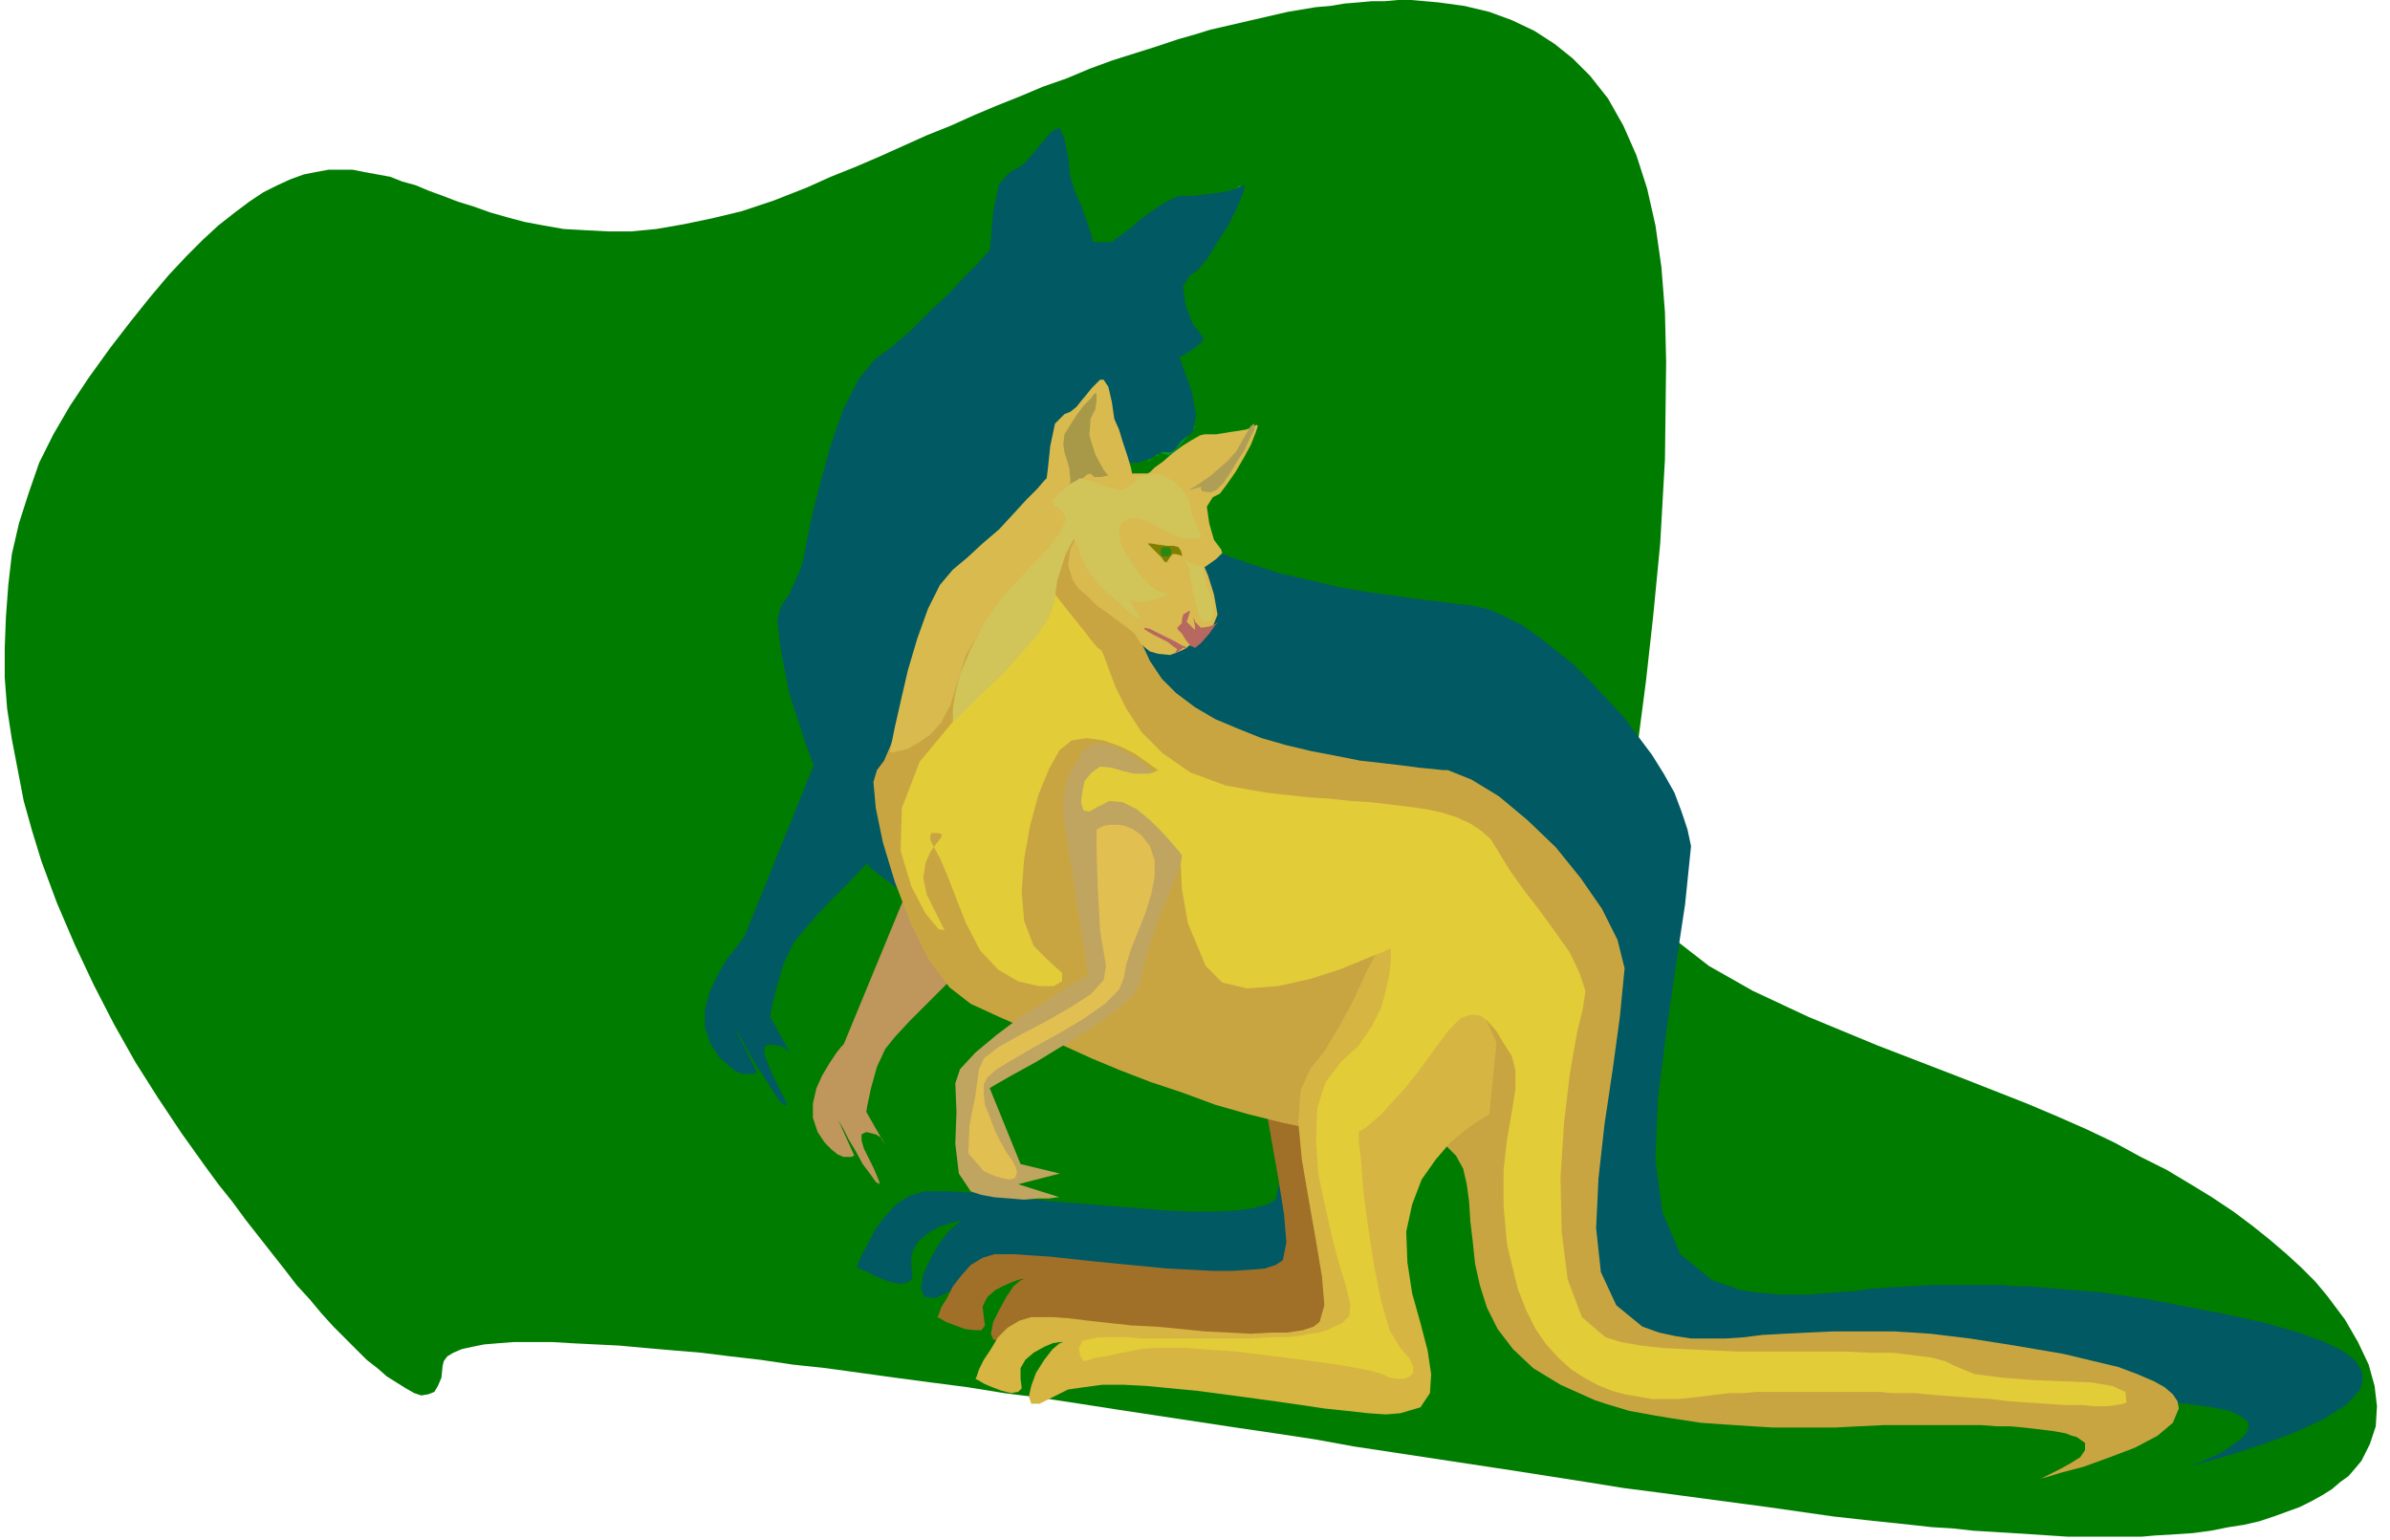 <svg xmlns="http://www.w3.org/2000/svg" fill-rule="evenodd" height="1.298in" preserveAspectRatio="none" stroke-linecap="round" viewBox="0 0 2014 1298" width="2.014in"><style>.pen1{stroke:none}.brush4{fill:#005963}.brush16{fill:#b76860}.brush18{fill:#d1c459}</style><path class="pen1" style="fill:#007c00" d="m373 1151-1 10-3 7-3 5-5 2-6 1-6-2-7-4-8-5-8-5-8-7-9-7-9-9-9-9-10-10-10-11-10-12-11-12-10-13-11-14-11-14-11-14-11-15-12-15-11-15-20-28-20-30-19-30-18-32-17-33-16-34-15-35-13-35-8-26-7-25-5-26-5-26-4-26-2-26v-25l1-26 2-27 3-26 6-26 8-25 9-26 12-24 14-24 16-24 18-25 17-22 16-20 16-19 15-16 14-14 13-12 14-11 12-9 12-8 12-6 11-5 11-4 10-2 11-2h20l10 2 11 2 11 2 10 4 11 3 12 5 11 4 13 5 13 4 14 5 14 4 15 4 16 3 17 3 18 1 19 1h20l21-2 23-4 24-5 25-6 27-9 28-11 20-9 20-8 21-9 20-9 20-9 20-8 20-9 19-8 20-8 19-8 20-7 19-8 19-7 19-6 19-6 18-6 14-4 13-4 13-3 13-3 13-3 13-3 13-3 12-2 12-2 12-1 12-2 12-1 11-1h11l11-1h11l23 2 22 3 21 5 19 7 19 9 17 11 15 12 15 15 15 19 13 23 11 25 9 28 7 31 5 35 3 38 1 42-1 82-4 71-6 62-6 54-6 46-5 39-2 34 1 30 7 26 12 23 19 21 27 21 37 21 47 22 58 24 70 27 28 11 28 11 26 11 25 11 23 11 22 12 22 11 20 12 18 11 18 12 16 12 15 12 14 12 12 11 12 12 10 12 15 20 11 19 9 19 5 18 2 17-1 17-5 15-7 14-5 6-6 7-7 5-7 6-8 5-9 5-10 5-11 4-11 4-12 4-13 3-13 2-15 3-15 2-15 1-17 1-11 1h-63l-15-1-15-1-16-1-16-1-17-1-18-2-17-1-18-2-19-2-19-2-27-3-28-4-28-4-30-4-30-4-30-4-31-4-31-5-32-5-32-5-33-5-33-5-33-5-33-5-33-6-33-5-34-5-33-5-33-5-33-5-32-5-33-5-31-4-31-5-31-4-30-4-29-4-29-4-28-3-27-4-26-3-24-3-24-2-23-2-22-2-20-1-20-1-17-1h-32l-13 1-12 1-10 2-9 2-7 3-5 3-3 4-1 4z"/><path class="pen1" d="m976 384-1-1-4-2-6-3-7-4-7-4-7-3-6-2-4-1-1 1 3 2 6 4 8 4 8 5 6 4 4 3-1 2-1 1 3-2 4-4h3zm33-26-3 2-7 3h-8l-4-6-2-5v14l-7-8 3-11h-2l-3 1-3 2-1 3v5l-3 3-2 4 2 2 3 3 4 6 3 6 6 2 6-5 8-9 6-8 4-4zm-30-134 2-1 5-3 7-4 8-7 9-7 9-9 8-9 6-11 8-14 4-3 1 3v3l-1 3-4 7-5 10-7 12-7 12-7 10-7 7-6 3-8-1-3-3v-3l-12 5z" style="fill:#00992d"/><path class="pen1 brush4" d="m834 211 1-10 2-23 5-23 9-10 6-3 6-4 6-7 6-7 5-6 5-6 4-3 4-1 4 9 3 15 2 17 4 13 5 11 5 14 4 12 1 5h16l2-2 6-4 8-6 9-8 10-7 9-6 8-4 5-2h12l8-1 8-1 8-1 8-2 6-2 4-2 1 1-2 7-5 12-7 14-9 14-8 13-8 10-7 5-6 9 2 16 6 16 8 10 1 4-7 6-9 6-4 2 3 9 7 19 4 21-3 14-10 8-4 6-4 3h-9l-1 1-2 1-3 2-3 2-5 1-5 2h-11l-9-3-6-4-5-5-3-5-3-4-6-5-9-6-10-8-11-8-11-9-9-9-6-8-5-17 3-16 5-11 3-5-5 4-13 10-18 15-22 20-22 23-20 26-16 27-9 27-6 24-10 18-11 13-11 9-12 5-9 3-7 1h-2l1-7 4-19 5-26 8-32 9-33 11-31 13-25 13-16 15-11 16-14 16-16 16-15 13-14 11-11 7-8 3-3zM697 617l-70 173-2 2-5 7-8 10-7 12-7 15-4 15v15l5 14 7 11 8 7 6 5 6 2h9l2-1h1l-19-38 2 3 4 7 6 11 7 12 8 12 7 11 5 7 4 3 1-2-3-6-4-8-5-10-4-10-3-8v-6l5-2 10 2 6 4 3 5 1 2-20-36 1-7 4-16 6-21 9-19 10-12 15-17 20-20 21-22 21-20 17-18 12-12 5-4-93-52zm551 181-3 2-9 5-13 9-15 13-16 17-14 21-10 25-6 29 1 31 4 31 7 30 6 28 2 24-2 20-11 13-20 7-15 1-18-1-21-2-22-3-24-3-25-4-26-4-27-4-26-3-25-3-24-2-23-1h-21l-19 2-16 4-12 6-17 8-9-1-3-7 2-12 6-13 8-14 8-10 7-6 3-2h-3l-7 2-9 3-10 6-8 7-5 10v11l1 9-4 4-7 1-9-2-10-4-8-4-7-3-2-1 1-3 3-7 5-9 6-12 8-11 10-11 11-7 13-4h22l16 1 20 2 22 2 23 3 25 2 25 2 25 2 24 2 23 1h20l19-1 14-2 11-3 7-4 4-18-3-29-6-38-8-41-6-42-4-39 2-31 10-21 15-18 14-25 14-27 13-28 13-26 12-22 12-15 10-6 11 6 13 16 14 22 15 25 13 26 12 22 7 16 3 6-7 74z"/><path class="pen1 brush4" d="M704 371v3l-3 14-5 20-6 25-8 26-9 24-8 18-7 10-3 12 3 25 7 36 13 40 15 41 19 37 21 29 22 17 13 6 16 7 20 9 23 10 25 11 27 12 30 12 31 12 32 12 34 11 34 11 34 8 35 8 34 5 33 3 33 1 28 4 16 14 9 21 5 27 3 31 4 34 10 34 17 34 8 11 10 10 11 10 13 10 14 9 17 8 18 8 20 7 11 3 12 3 12 3 13 2 14 3 14 2 15 2 15 1 17 2 17 1 17 1h79l21-1h32l15-1h51l12 1 36 1 28 2 21 3 15 3 10 5 5 4 1 5-2 5-5 5-7 5-7 5-8 4-7 3-6 3-4 1-2 1 5-1 14-4 20-6 24-8 24-9 24-11 19-12 12-13 2-8-1-8-5-8-10-8-16-8-22-8-28-8-36-8-16-3-16-3-15-3-15-3-14-2-14-2-13-2-13-1-13-1-12-1-11-1-12-1h-11l-11-1h-60l-18 1-16 1-16 1-14 2-14 1-13 1-12 1h-24l-11-1-11-1-12-2-11-4-12-4-27-22-15-35-6-44 2-52 7-55 8-56 8-53 5-49-3-14-5-15-6-16-9-16-10-16-12-16-12-16-14-15-14-15-14-14-15-12-14-11-14-10-14-7-13-6-12-3-6-1-10-1-15-2-17-2-21-3-22-3-24-4-25-6-26-6-25-8-25-9-23-10-21-12-18-14-16-15-11-18-17-35-15-32-11-28-10-24-7-19-4-14-3-9-1-3-2 2-5 4-9 8-10 9-13 11-14 13-16 13-15 13-16 13-15 13-14 12-13 10-10 8-8 6-5 3h-2z"/><path class="pen1" style="fill:#bf965b" d="m770 737-59 143-2 2-4 5-6 9-6 10-5 11-3 13v12l4 12 6 9 6 6 5 4 5 2h7l1-1h1l-14-31 1 2 4 7 4 8 6 10 6 11 6 8 5 7 3 2v-2l-2-5-3-7-4-8-4-8-2-7v-5l4-2 8 2 5 3 2 4 1 2-16-28 1-6 3-14 5-18 7-15 8-10 13-14 17-17 17-17 17-17 15-14 10-10 4-4-77-44z"/><path class="pen1" style="fill:#a07028" d="m1224 886-3 2-7 4-11 8-12 11-12 14-12 18-8 20-5 24v25l3 26 5 24 5 23 2 20-2 17-9 11-17 6-12 1-15-1-16-2-19-2-20-3-20-3-22-3-22-3-21-3-21-3-20-1-19-1h-18l-15 1-13 3-10 4-14 7-7-1-2-5 2-10 5-10 6-11 6-9 6-5 3-1h-3l-6 2-7 3-8 4-7 6-4 8 1 9 1 7-3 4h-6l-8-1-8-3-8-3-5-3-2-1 1-2 2-6 5-8 5-10 7-9 8-9 10-6 10-3h18l13 1 16 1 18 2 19 2 20 2 21 2 20 2 20 1 19 1h17l15-1 12-1 9-3 6-4 3-15-2-24-5-31-6-34-6-34-3-32 2-26 8-17 12-15 12-20 11-23 12-23 10-22 10-18 9-12 8-5 9 5 11 13 12 18 13 21 11 21 9 18 7 13 2 5-6 61z"/><path class="pen1" style="fill:#c9a542" d="M777 535v2l-3 11-4 17-6 21-6 21-7 20-6 14-6 8-3 10 2 22 6 29 10 33 13 34 15 31 18 24 18 14 11 5 13 6 16 7 19 9 21 9 22 10 24 10 26 10 27 9 27 10 28 8 28 7 29 6 28 5 27 2 27 1 16 1 12 5 8 8 6 11 3 13 2 15 1 16 2 17 2 19 4 18 6 19 9 18 13 17 17 16 23 14 29 13 9 3 10 3 10 3 11 2 11 2 12 2 13 2 13 2 14 1 15 1 15 1 17 1h53l19-1 21-1h83l13 1h11l11 1 9 1 8 1 8 1 6 1 5 1 5 2 4 1 7 5v6l-4 6-8 5-9 5-8 4-6 3-3 1 5-1 13-4 19-5 22-8 21-8 19-10 13-11 5-12-1-6-4-6-7-6-9-5-14-6-16-6-21-5-25-6-41-7-38-6-33-4-31-2h-51l-22 1-20 1-18 1-16 2-15 1h-29l-13-2-14-3-14-5-22-18-13-28-4-37 2-42 5-45 7-47 6-44 4-41-6-24-13-26-18-26-21-26-24-23-24-20-23-14-20-8h-4l-9-1-11-1-15-2-17-2-18-2-20-4-21-4-21-5-21-6-20-8-19-8-17-10-16-12-12-12-10-15-14-30-12-26-10-24-7-19-6-16-4-11-2-8-1-2-6 5-16 14-22 19-25 22-25 22-22 18-15 12-5 2z"/><path class="pen1" style="fill:#bfa560" d="m897 693 20 129-5 3-13 7-18 12-21 13-20 15-18 15-13 14-4 12 1 24-1 27 3 25 10 15 9 3 11 2 13 1 12 1 12-1h9l7-1h2l-35-11 35-9-33-8-26-64 5-3 14-8 20-11 23-14 23-14 21-15 15-13 6-10 2-11 4-16 6-18 7-19 8-19 7-17 6-14 4-9-1-10-6-13-12-16-14-16-16-13-17-9-14-3-12 6-13 22-4 20v14l1 5z"/><path class="pen1" style="fill:#d6b542" d="m1255 939-3 2-7 4-11 8-12 10-12 14-12 17-8 21-5 23 1 26 4 26 7 25 6 23 3 20-1 16-8 12-17 5-12 1-15-1-18-2-19-2-20-3-21-3-22-3-22-3-23-3-21-2-21-2-19-1h-18l-15 2-14 2-10 5-14 7h-7l-2-6 2-9 4-11 7-11 7-9 6-5 3-1h-3l-6 1-7 3-9 5-7 6-4 7v9l1 8-3 3-6 1-8-2-8-3-7-3-5-3-2-1 1-2 2-6 4-8 6-9 6-10 8-8 10-6 10-3h18l14 1 16 2 18 2 19 2 20 1 21 2 20 2 20 1 19 1 17-1h14l13-2 9-3 5-4 4-14-2-24-5-30-6-34-6-35-3-32 2-26 8-18 12-15 12-20 12-22 11-24 11-21 10-18 9-12 8-5 9 5 11 13 12 18 12 21 10 22 10 18 6 13 2 5-6 60z"/><path class="pen1" style="fill:#d8ba4f" d="m882 403 1-8 2-19 4-19 8-8 5-2 5-4 4-5 5-6 4-5 4-4 3-3h3l4 6 3 13 2 14 4 9 3 10 4 12 3 10 1 5h13l2-1 4-4 7-5 8-7 8-6 8-5 7-4 4-1h10l6-1 6-1 7-1 6-1 5-2 4-2 1 1-2 6-4 10-6 11-7 12-7 10-6 8-6 3-5 8 2 14 4 14 6 8 1 3-5 5-7 5-3 2 3 7 5 16 3 17-4 10-8 7-3 5-2 4h-7l-2 2-6 3-8 3-10-1-7-2-5-4-3-3-3-5-2-3-6-5-7-5-9-7-9-6-8-8-8-7-5-7-4-13 2-13 4-9 2-4-4 3-11 8-15 13-17 16-18 19-16 21-13 22-7 22-6 20-8 15-9 10-10 7-9 5-8 2-5 1h-2l1-6 3-15 5-22 6-26 8-27 9-25 10-20 11-13 12-10 13-12 14-12 12-13 11-12 9-9 6-7 2-2z"/><path class="pen1" style="fill:#e2cc38" d="m928 548 2 4 4 11 6 16 9 18 13 20 18 18 23 16 30 11 17 3 17 3 18 2 18 2 17 1 18 2 17 1 17 2 16 2 14 2 14 3 12 4 11 5 9 6 8 7 5 8 11 18 12 17 14 18 13 18 12 17 8 17 5 15-2 14-5 21-6 34-5 42-3 46 1 46 5 40 12 32 20 17 13 4 17 3 18 2 20 1 21 1 23 1h90l21 1h19l17 2 15 2 12 3 8 4 17 7 23 3 26 2 25 1 24 1 18 3 11 5 1 9-3 1-5 1-8 1h-11l-12-1h-14l-14-1-15-1-16-1-16-2-15-1-14-1-14-1-11-1-10-1h-21l-8-1h-105l-11 1h-11l-9 1-8 1-8 1-9 1-10 1h-22l-11-2-12-2-11-3-12-5-11-6-11-7-11-10-10-11-9-13-8-16-7-18-9-37-3-33v-30l3-26 4-23 3-19v-16l-3-12-7-11-6-10-7-8-6-5-8-1-9 3-10 10-12 16-13 18-12 15-11 12-9 10-8 7-6 5-4 2-1 1v7l2 18 2 26 4 30 5 32 6 30 7 24 9 15 8 9 3 7v5l-3 3-5 2h-6l-6-1-6-3-4-1-7-2-10-2-11-2-13-2-15-2-15-2-16-2-16-2-16-2-15-1-14-1-13-1h-28l-11 1-10 2-10 2-9 2-8 1-6 2-4 1h-1l-2-3-2-7 3-7 13-3h26l12 1h91l14-1h14l12-1 10-2 8-1 6-2 13-6 6-6 1-9-4-17-5-16-6-22-6-27-6-28-2-29 1-27 7-22 13-17 15-14 11-16 8-16 4-15 3-14 1-11v-10l-6 3-15 6-22 9-25 8-27 6-26 2-21-5-14-14-15-36-5-29-1-21 1-7-2-3-6-7-8-9-11-11-11-9-12-6-11-1-10 5-7 4-5-1-2-7 1-8 2-10 6-7 7-5 10 1 10 3 9 2h12l4-1 2-1 2-1-3-2-7-5-10-7-12-6-14-5-14-2-13 2-10 8-9 16-9 22-7 26-5 28-2 27 2 25 8 21 13 13 11 10v7l-7 4h-13l-17-4-17-10-15-16-12-23-9-23-7-18-6-14-5-9-3-6v-4l1-2h5l4 1-1 3-4 5-5 7-4 9-2 13 3 14 9 18 6 12-5-1-11-13-12-23-9-30 1-36 15-39 34-41 37-36 23-26 12-19 5-12-1-7-2-4-2-2 3-1 2 2 4 6 7 9 8 10 8 10 7 9 5 6 3 2z"/><path class="pen1" style="fill:#e2bf51" d="M924 699v15l1 33 2 37 5 30-2 12-11 12-17 11-21 12-21 11-18 10-13 10-4 9-3 22-5 25-1 24 13 15 9 4 7 2 6 1 4-1 1-2 1-3-1-4-3-6-5-7-5-9-5-10-4-11-4-10-1-9v-8l3-6 8-7 15-9 19-11 20-11 20-12 17-12 12-12 4-10 2-11 4-13 6-15 6-15 5-16 3-15v-14l-4-12-7-9-7-5-7-3-6-1h-6l-6 1-4 2-2 1z"/><path class="pen1" style="fill:#a89949" d="m934 401-4-5-7-13-5-16 1-14 4-8 1-7v-7l-2 1-3 4-6 6-6 8-5 8-5 8-1 8 1 7 4 13 1 11-1 7-1 3 3-3 7-7 6-5 3-1 3 3h6l4-1h2z"/><path class="pen1" style="fill:#af9e56" d="m1002 413 1-1 4-2 6-4 7-5 7-6 8-7 7-8 5-9 7-12 3-2v5l-1 2-3 6-4 9-6 9-6 10-6 9-6 6-5 2-7-1-1-2v-1l1-1-11 3z"/><path class="pen1" style="fill:#7f7f00" d="M967 458h3l6 1 7 1h6l4 1 2 3 1 3v2l-1-1-4-1h-3l-3 4-2 3-2-1-2-3-1-1-11-11z"/><path class="pen1 brush16" d="m1027 524-3 2-5 2-7 1-5-5-1-4v3l1 5v3l-7-7 3-9h-1l-2 1-3 2-1 4v3l-2 2-2 2 1 2 3 3 3 5 4 5 4 2 5-4 7-8 5-7 3-3z"/><path class="pen1" style="fill:#2b8714" d="M981 461h-1l-1 1-1 2v2l1 2 1 1h4l2-1 1-2v-2l-1-2-2-1h-3z"/><path class="pen1 brush16" d="m1000 546-1-1-3-1-5-3-6-3-6-3-6-3-4-2-4-1-1 1 3 2 5 3 6 3 6 3 5 4 3 2-1 2-1 2 3-2 4-3h3z"/><path class="pen1 brush18" d="m976 399 4 2 8 4 8 7 6 9 2 11 4 10 3 7 2 3-2 1-2 1h-9l-6-1-7-3-8-4-9-5-7-3-6-1h-5l-4 2-3 2-1 4-1 4 1 6 2 7 5 8 6 9 6 8 7 7 6 4 5 2h3l-1 2-3 1-5 2-6 1-6 1h-5l-4-1-2-1 1 2 3 6 5 7-1 2-5-3-8-7-10-9-11-10-9-12-6-11-3-10-3-6-7 13-7 22-3 20-4 11-9 14-14 16-15 17-16 15-14 14-9 9-4 3v-11l2-13 4-16 8-19 11-22 16-23 22-24 19-20 10-14 3-9-2-5-4-4-4-2-1-4 4-5 7-6 5-4 4-2 3-2 4 1 4 1 6 2 8 3 13 3 8-4 4-4 1-3 18-3z"/><path class="pen1 brush18" d="m1002 480 1 7 3 15 4 15 3 7h4l4-1 2-5-1-11-5-13-2-9-1-5v-2l-2-1-5-1-5-2-2-2h-1l1 3 1 3 1 2z"/></svg>
